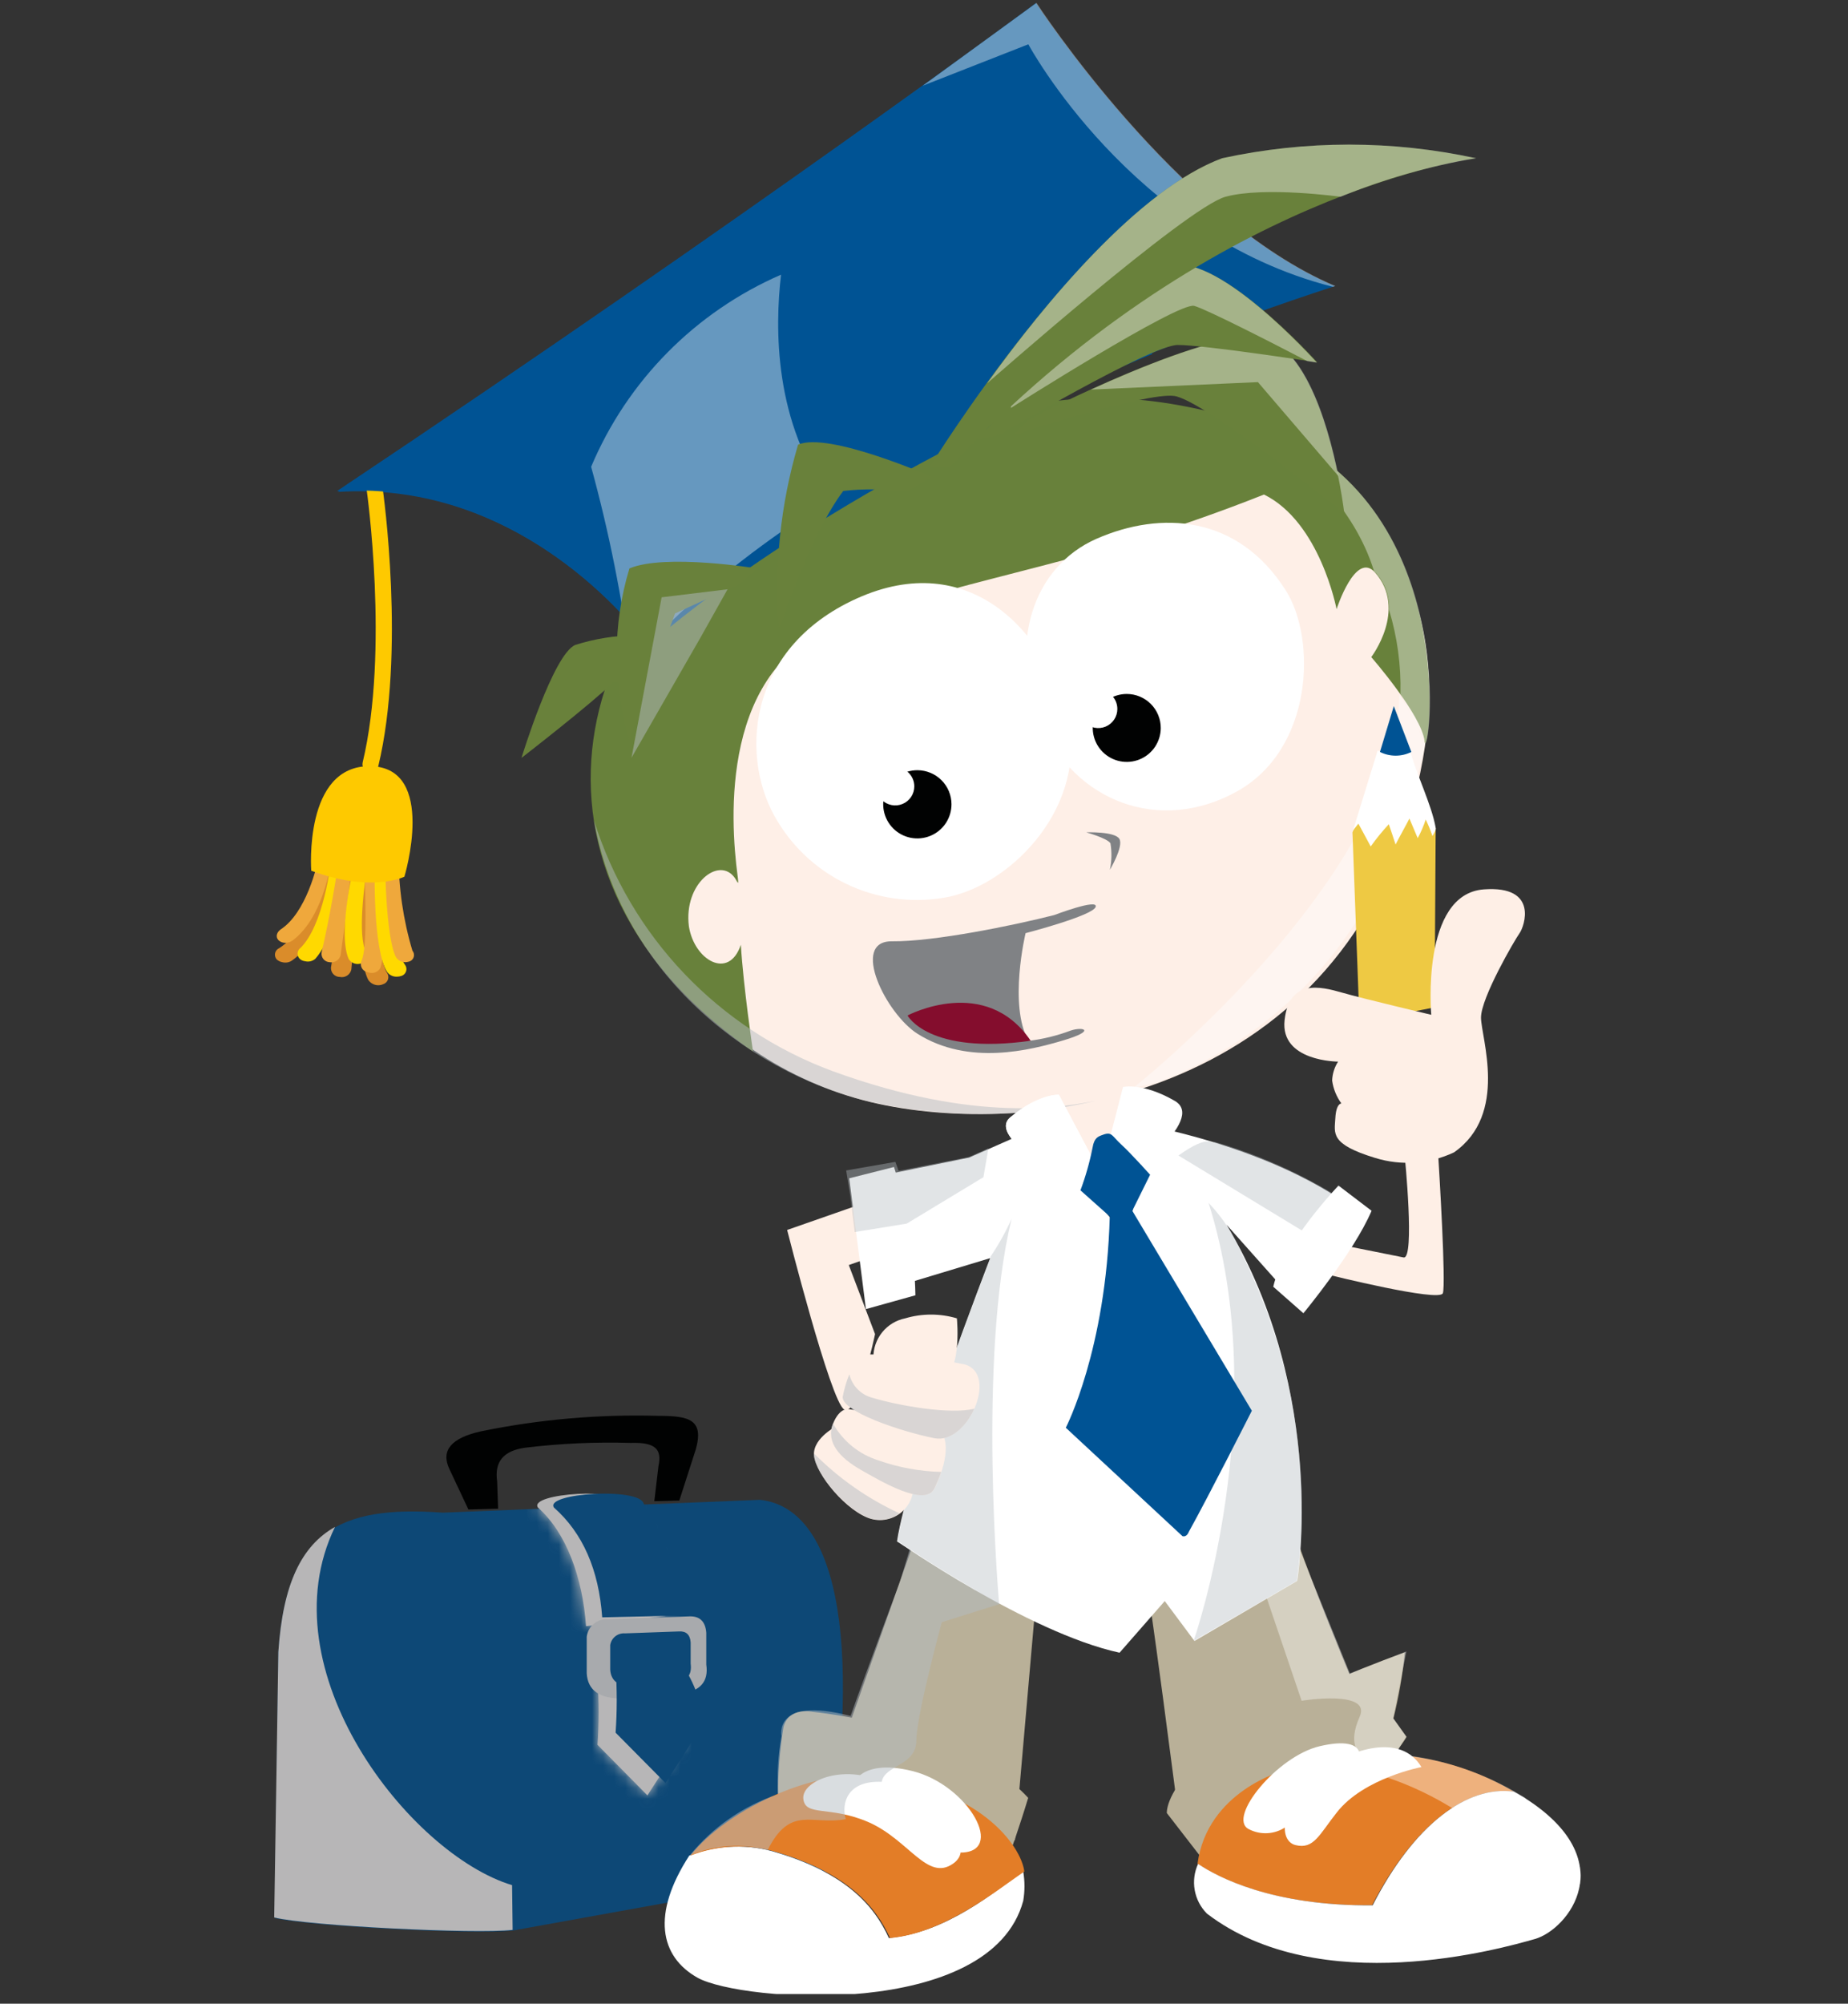 <?xml version="1.0" encoding="UTF-8"?> <svg xmlns="http://www.w3.org/2000/svg" width="167" height="181" viewBox="0 0 167 181" fill="none"><rect x="0" y="0" width="167" height="181" fill="#333333" stroke="none"/> <g clip-path="url(#clip0_647_5426)"> <path fill-rule="evenodd" clip-rule="evenodd" d="M68.684 135.484C76.104 136.308 77.952 149.619 74.492 169.306L46.875 174.296C45.064 174.87 28.139 174.072 24.829 173.261L25.154 149.27C25.878 138.354 30.612 135.958 40.005 136.645L68.684 135.484Z" fill="#0D4876"></path> <g style="mix-blend-mode:multiply"> <path fill-rule="evenodd" clip-rule="evenodd" d="M60.053 151.528L53.995 151.74C54.131 153.696 54.131 155.66 53.995 157.616L58.504 162.182L62.002 156.78C61.778 154.9 61.11 153.099 60.053 151.528Z" fill="#B7B6B7"></path> <mask id="mask0_647_5426" style="mask-type:luminance" maskUnits="userSpaceOnUse" x="53" y="151" width="10" height="12"> <path d="M60.053 151.528L53.995 151.74C54.131 153.696 54.131 155.66 53.995 157.616L58.504 162.182L62.002 156.78C61.778 154.9 61.11 153.099 60.053 151.528Z" fill="white"></path> </mask> <g mask="url(#mask0_647_5426)"> <path fill-rule="evenodd" clip-rule="evenodd" d="M68.684 135.484C76.104 136.308 77.952 149.619 74.492 169.306L46.875 174.296C45.064 174.87 28.139 174.072 24.829 173.261L25.154 149.27C25.878 138.354 30.612 135.958 40.005 136.645L68.684 135.484Z" fill="#B7B6B7"></path> </g> </g> <g style="mix-blend-mode:multiply"> <path fill-rule="evenodd" clip-rule="evenodd" d="M56.706 135.834C58.641 138.903 59.917 142.339 60.453 145.927L52.958 146.9C52.658 142.583 51.21 138.479 48.611 136.183C47.725 134.873 56.356 134.324 56.706 135.834Z" fill="#B7B6B7"></path> <mask id="mask1_647_5426" style="mask-type:luminance" maskUnits="userSpaceOnUse" x="48" y="134" width="13" height="13"> <path d="M56.706 135.834C58.641 138.903 59.917 142.339 60.453 145.927L52.958 146.9C52.658 142.583 51.21 138.479 48.611 136.183C47.725 134.873 56.356 134.324 56.706 135.834Z" fill="white"></path> </mask> <g mask="url(#mask1_647_5426)"> <path d="M45.014 136.283L42.329 136.358L40.605 132.69C39.822 131.026 40.776 129.895 43.465 129.296C48.739 128.214 54.121 127.746 59.503 127.899C62.264 127.899 63.638 128.223 62.876 130.931L61.389 135.547L59.129 135.609L59.503 132.44C59.828 130.943 59.266 130.269 57.005 130.344C53.805 130.247 50.603 130.393 47.425 130.781C45.514 131.055 44.664 132.028 44.927 133.825L45.014 136.283Z" fill="#B7B6B7"></path> <path d="M45.014 136.283L42.329 136.358L40.605 132.69C39.822 131.026 40.776 129.895 43.465 129.296C48.739 128.214 54.121 127.746 59.503 127.899C62.264 127.899 63.638 128.223 62.876 130.931L61.389 135.547L59.129 135.609L59.503 132.44C59.828 130.943 59.266 130.269 57.005 130.344C53.805 130.247 50.603 130.393 47.425 130.781C45.514 131.055 44.664 132.028 44.927 133.825L45.014 136.283Z" fill="#B7B6B7"></path> <path fill-rule="evenodd" clip-rule="evenodd" d="M68.684 135.484C76.104 136.308 77.952 149.619 74.492 169.306L46.875 174.296C45.064 174.87 28.139 174.072 24.829 173.261L25.154 149.27C25.878 138.354 30.612 135.958 40.005 136.645L68.684 135.484Z" fill="#B7B6B7"></path> </g> </g> <g style="mix-blend-mode:multiply"> <path fill-rule="evenodd" clip-rule="evenodd" d="M46.276 170.292C37.033 167.51 23.98 150.855 30.275 137.93C27.227 139.651 25.566 143.095 25.154 149.22L24.779 173.211C27.839 173.972 42.978 174.721 46.326 174.334L46.276 170.292Z" fill="#B7B6B7"></path> </g> <path d="M45.014 136.283L42.329 136.358L40.605 132.69C39.822 131.026 40.776 129.895 43.465 129.296C48.739 128.214 54.121 127.746 59.503 127.899C62.264 127.899 63.638 128.223 62.876 130.931L61.389 135.547L59.129 135.609L59.503 132.44C59.828 130.943 59.266 130.269 57.005 130.344C53.805 130.247 50.603 130.393 47.425 130.781C45.514 131.055 44.664 132.028 44.927 133.825L45.014 136.283Z" fill="#010202"></path> <path fill-rule="evenodd" clip-rule="evenodd" d="M58.167 135.834C60.096 138.906 61.371 142.341 61.914 145.927L54.42 146.101C54.111 141.785 52.658 138.479 50.06 136.183C49.174 134.873 57.817 134.324 58.167 135.834Z" fill="#0D4876"></path> <path fill-rule="evenodd" clip-rule="evenodd" d="M62.251 146.014L55.019 146.276C54.546 146.223 54.071 146.358 53.697 146.652C53.323 146.946 53.08 147.376 53.021 147.848V151.154C53.108 152.701 54.182 153.449 56.243 153.424L61.552 152.988C63.276 152.776 64.05 151.902 63.825 150.368V147.498C63.75 146.463 63.226 145.964 62.251 146.014Z" fill="#A8AAAD"></path> <path fill-rule="evenodd" clip-rule="evenodd" d="M61.364 147.373L56.481 147.548C56.165 147.522 55.851 147.618 55.603 147.815C55.355 148.012 55.191 148.295 55.144 148.609V150.829C55.207 151.865 55.931 152.376 57.305 152.351L60.89 152.064C62.052 151.915 62.551 151.328 62.414 150.293V148.371C62.364 147.673 62.014 147.336 61.364 147.373Z" fill="#0D4876"></path> <path fill-rule="evenodd" clip-rule="evenodd" d="M61.689 150.43L55.631 150.63C55.767 152.59 55.767 154.558 55.631 156.518L60.141 161.072L63.6 155.658C63.389 153.788 62.734 151.996 61.689 150.43Z" fill="#0D4876"></path> <path d="M93.141 102.498C93.141 102.498 94.502 102.062 93.99 99.342C93.478 96.622 101.847 97.371 101.847 97.371C101.847 97.371 103.646 99.866 103.646 101.388C103.646 102.91 98 106.877 93.141 102.498Z" fill="#FEEFE7"></path> <path d="M103.671 36.252C112.414 36.989 134.897 45.485 127.765 72.257C120.496 99.342 93.078 103.023 78.627 99.542C71.117 97.712 64.514 93.249 60.021 86.966C55.528 80.683 53.443 72.998 54.145 65.308C54.994 53.644 85.247 34.681 103.671 36.252Z" fill="#FEEFE7"></path> <path d="M68.047 94.988C68.047 94.988 67.185 89.199 66.948 85.344C65.861 88.588 62.713 86.717 62.251 83.66C61.777 79.805 64.974 77.335 66.386 79.281C66.648 79.643 66.798 80.204 66.648 79.056C66.011 74.203 64.974 60.044 76.091 56.238C89.319 51.71 98.387 50.949 114.225 44.673C119.296 47.169 120.783 55.028 120.783 55.028C120.783 55.028 122.494 49.714 124.268 51.722C127.203 55.066 123.918 59.357 123.918 59.357C123.918 59.357 128.452 64.547 128.739 66.955C129.027 69.363 132.699 44.274 112.764 38.136C92.829 31.998 84.422 40.332 71.394 44.873C53.508 51.161 43.39 77.921 68.047 94.988Z" fill="#68813B"></path> <path d="M116.199 53.344C118.972 57.723 118.697 67.666 111.752 71.508C104.807 75.351 97.113 72.432 94.04 65.271C91.055 58.284 93.316 51.198 99.099 48.665C104.882 46.133 111.865 46.495 116.199 53.344Z" fill="white"></path> <path d="M85.734 81.015C91.63 79.768 98.375 72.594 96.451 64.797C94.527 57 87.545 49.489 77.415 54.068C67.285 58.646 66.823 68.752 70.32 74.278C71.889 76.843 74.209 78.865 76.966 80.069C79.722 81.274 82.783 81.605 85.734 81.015Z" fill="white"></path> <path d="M85.984 72.644C85.986 73.255 85.807 73.852 85.469 74.361C85.131 74.87 84.649 75.266 84.085 75.501C83.521 75.736 82.899 75.798 82.3 75.68C81.7 75.561 81.149 75.267 80.717 74.836C80.285 74.404 79.991 73.854 79.872 73.255C79.753 72.656 79.816 72.035 80.051 71.472C80.286 70.908 80.683 70.427 81.192 70.089C81.702 69.752 82.3 69.573 82.911 69.575C83.725 69.579 84.505 69.903 85.08 70.478C85.656 71.053 85.981 71.831 85.984 72.644Z" fill="#010202"></path> <path d="M82.624 71.035C82.624 71.375 82.523 71.708 82.333 71.991C82.144 72.274 81.875 72.495 81.56 72.625C81.245 72.755 80.898 72.79 80.564 72.723C80.229 72.657 79.922 72.493 79.681 72.252C79.44 72.011 79.276 71.704 79.209 71.371C79.143 71.037 79.177 70.69 79.308 70.376C79.438 70.061 79.659 69.792 79.942 69.603C80.226 69.414 80.559 69.313 80.9 69.313C81.357 69.313 81.796 69.494 82.119 69.817C82.442 70.14 82.624 70.578 82.624 71.035Z" fill="white"></path> <path d="M104.895 65.77C104.892 66.376 104.71 66.969 104.371 67.472C104.032 67.975 103.551 68.366 102.989 68.597C102.428 68.827 101.81 68.886 101.215 68.766C100.62 68.646 100.073 68.353 99.645 67.923C99.216 67.493 98.925 66.947 98.807 66.352C98.69 65.757 98.751 65.14 98.984 64.58C99.217 64.02 99.611 63.541 100.116 63.205C100.621 62.868 101.215 62.688 101.822 62.688C102.227 62.688 102.627 62.768 103.001 62.923C103.374 63.078 103.714 63.306 103.999 63.592C104.285 63.878 104.511 64.218 104.664 64.592C104.818 64.966 104.896 65.366 104.895 65.77Z" fill="#010202"></path> <path d="M100.973 64.048C100.973 64.389 100.871 64.723 100.681 65.006C100.491 65.29 100.221 65.51 99.906 65.64C99.59 65.77 99.243 65.803 98.908 65.736C98.573 65.668 98.266 65.503 98.026 65.261C97.785 65.019 97.622 64.711 97.557 64.376C97.492 64.042 97.528 63.695 97.66 63.381C97.792 63.066 98.015 62.798 98.3 62.611C98.585 62.423 98.92 62.324 99.261 62.327C99.487 62.327 99.711 62.371 99.919 62.458C100.128 62.545 100.317 62.672 100.476 62.832C100.635 62.992 100.761 63.182 100.846 63.391C100.931 63.599 100.974 63.823 100.973 64.048Z" fill="white"></path> <path d="M73.493 44.099C73.493 44.099 74.08 37.961 78.764 37.936C79.489 37.35 78.889 35.204 77.403 35.978C75.936 36.771 74.721 37.958 73.894 39.403C73.066 40.849 72.659 42.497 72.719 44.162L73.493 44.099Z" fill="#232021"></path> <g style="mix-blend-mode:multiply" opacity="0.5"> <path d="M75.242 96.759C70.156 94.884 65.568 91.868 61.83 87.945C58.093 84.022 55.306 79.295 53.683 74.128C56.019 87.228 66.848 96.697 78.664 99.541C85.389 101.041 92.366 101.003 99.074 99.429C96.251 99.966 88.332 101.538 75.242 96.759Z" fill="#B4BCC2"></path> </g> <path d="M100.298 78.57C100.298 78.57 101.547 76.487 101.16 75.788C100.773 75.089 98.162 75.189 98.162 75.189C98.162 75.189 100.048 75.713 100.348 76.175C100.483 76.969 100.466 77.782 100.298 78.57Z" fill="#808285"></path> <path d="M95.264 82.662C95.264 82.662 99.286 81.128 99.012 81.926C98.737 82.725 92.679 84.296 92.679 84.296C92.679 84.296 91.118 90.796 92.941 94.028C94.248 93.87 95.531 93.555 96.763 93.092C97.9 92.718 99.087 93.092 96.101 93.978C93.116 94.863 87.545 96.298 82.924 93.391C80.076 91.607 76.803 84.995 80.6 85.032C84.397 85.07 91.592 83.598 95.264 82.662Z" fill="#808285"></path> <path d="M82.012 91.732C82.012 91.732 89.056 87.989 93.141 94.015C83.898 95.312 82.012 91.732 82.012 91.732Z" fill="#840D2D"></path> <g style="mix-blend-mode:overlay" opacity="0.4"> <path d="M127.503 71.946C128.058 70.401 128.476 68.81 128.752 67.192C128.13 65.642 127.36 64.154 126.454 62.751C126.432 63.784 126.332 64.814 126.154 65.832C123.568 81.49 102.422 98.269 102.422 98.269C102.422 98.269 103.321 98.107 104.807 97.695C114.563 93.89 123.731 85.806 127.503 71.946Z" fill="white"></path> </g> <g style="mix-blend-mode:overlay" opacity="0.4"> <path d="M128.74 66.955C129.077 69.326 132.487 46.071 114.837 38.885H114.263C114.263 38.885 114.762 39.284 115.587 40.02C117.635 41.891 122.319 45.634 124.168 51.585L124.28 51.697C124.703 52.155 125.032 52.691 125.246 53.276C125.46 53.86 125.557 54.481 125.529 55.103C126.273 57.552 126.619 60.105 126.554 62.663" fill="white"></path> </g> <path d="M105.02 29.528V29.029C105.02 29.029 95.826 11.563 79.588 14.145C76.308 14.789 73.122 15.845 70.108 17.289C59.603 24.687 46.088 34.044 30.537 44.436C45.351 43.476 55.169 54.055 57.855 57.336H59.716C63.713 53.968 78.377 42.503 104.095 31.998C104.395 31.15 104.72 30.339 105.02 29.528Z" fill="#005394"></path> <path d="M122.219 75.189L122.856 92.343L129.639 90.996L129.739 74.828L128.702 73.43L122.856 73.717L122.219 75.189Z" fill="#EEC943"></path> <path d="M124.493 67.803L122.269 75.014L122.756 74.403L123.868 76.462C124.371 75.758 124.917 75.088 125.504 74.453C125.704 75.052 125.929 75.701 126.116 76.287C126.529 75.476 126.991 74.678 127.366 73.942L128.115 75.713C128.408 75.175 128.65 74.611 128.839 74.029C129.073 74.515 129.278 75.015 129.451 75.526C129.564 75.289 129.789 74.977 129.739 74.778C129.389 72.719 127.928 69.787 127.378 67.654C126.933 67.875 126.447 68.003 125.951 68.028C125.455 68.054 124.958 67.978 124.493 67.803Z" fill="white"></path> <path d="M125.954 63.786L124.705 67.928C125.146 68.147 125.631 68.261 126.123 68.261C126.615 68.261 127.1 68.147 127.54 67.928L125.954 63.786Z" fill="#005394"></path> <path d="M25.504 86.916C25.317 86.882 25.143 86.796 25.004 86.667C24.937 86.59 24.889 86.497 24.864 86.398C24.839 86.299 24.838 86.195 24.861 86.095C24.885 85.995 24.931 85.902 24.997 85.824C25.063 85.745 25.147 85.684 25.241 85.644C27.54 84.209 28.689 80.03 28.914 78.62C28.931 78.441 29.013 78.274 29.144 78.151C29.275 78.027 29.446 77.954 29.625 77.946C29.709 77.96 29.79 77.99 29.861 78.035C29.933 78.081 29.995 78.14 30.043 78.21C30.091 78.281 30.124 78.36 30.14 78.443C30.157 78.526 30.156 78.612 30.138 78.695C30.138 78.882 29.538 84.546 26.39 86.767C26.262 86.854 26.117 86.913 25.963 86.939C25.81 86.965 25.654 86.957 25.504 86.916Z" fill="#DA8C2A"></path> <path d="M30.712 88.251C30.599 88.252 30.488 88.229 30.385 88.183C30.281 88.138 30.189 88.071 30.114 87.987C30.038 87.904 29.981 87.805 29.947 87.698C29.912 87.591 29.9 87.478 29.913 87.366C30.512 84.059 30.987 80.966 31.362 77.897C31.363 77.81 31.382 77.725 31.417 77.646C31.452 77.567 31.502 77.496 31.565 77.437C31.628 77.378 31.702 77.332 31.783 77.301C31.864 77.271 31.95 77.257 32.036 77.26C32.206 77.302 32.353 77.406 32.448 77.552C32.543 77.698 32.579 77.875 32.548 78.046C32.298 81.128 32.074 84.284 31.749 87.578C31.725 87.69 31.68 87.796 31.614 87.891C31.549 87.986 31.466 88.067 31.37 88.129C31.274 88.192 31.166 88.235 31.053 88.256C30.941 88.277 30.825 88.275 30.712 88.251Z" fill="#DA8C2A"></path> <path d="M34.172 89C33.997 88.998 33.825 88.954 33.671 88.871C33.516 88.789 33.384 88.67 33.285 88.526C32.174 86.48 32.711 79.319 32.811 77.984C32.811 77.585 33.136 77.297 33.448 77.347C33.622 77.391 33.774 77.496 33.877 77.643C33.98 77.789 34.027 77.968 34.01 78.146C33.885 81.177 34.185 86.654 34.972 87.877C35.034 87.965 35.074 88.066 35.089 88.172C35.104 88.278 35.093 88.387 35.057 88.488C35.022 88.589 34.963 88.68 34.885 88.754C34.807 88.828 34.712 88.882 34.609 88.912C34.472 88.972 34.322 89.002 34.172 89Z" fill="#DA8C2A"></path> <path d="M25.628 85.157C25.45 85.128 25.285 85.045 25.154 84.92C24.879 84.621 25.004 84.184 25.416 83.922C27.614 82.45 28.701 78.333 28.876 76.911C28.89 76.736 28.965 76.571 29.088 76.445C29.212 76.32 29.375 76.242 29.551 76.225C29.633 76.239 29.712 76.271 29.782 76.317C29.851 76.363 29.911 76.423 29.957 76.493C30.002 76.564 30.033 76.642 30.047 76.725C30.061 76.807 30.058 76.892 30.038 76.973C30.038 77.173 29.451 82.762 26.403 84.983C26.176 85.136 25.899 85.199 25.628 85.157Z" fill="#EFA83C"></path> <path d="M27.564 86.829C27.421 86.814 27.283 86.762 27.165 86.679C27.08 86.62 27.01 86.54 26.962 86.448C26.915 86.356 26.89 86.253 26.89 86.149C26.89 86.045 26.915 85.943 26.962 85.851C27.01 85.758 27.08 85.679 27.165 85.619C29.163 83.623 29.913 78.408 30.025 76.624C30.02 76.449 30.08 76.279 30.193 76.146C30.306 76.012 30.464 75.925 30.637 75.9C30.95 75.9 31.187 76.225 31.174 76.624C31.162 77.023 31.049 83.648 28.501 86.605C28.376 86.716 28.224 86.795 28.061 86.834C27.898 86.873 27.727 86.871 27.564 86.829Z" fill="#FFD900"></path> <path d="M29.775 86.916C29.668 86.911 29.563 86.883 29.468 86.834C29.372 86.785 29.288 86.717 29.221 86.633C29.154 86.549 29.105 86.452 29.078 86.349C29.051 86.245 29.046 86.136 29.064 86.031C29.8 82.812 30.312 79.793 30.775 76.699C30.837 76.3 31.124 76.013 31.437 76.05C31.604 76.097 31.747 76.206 31.837 76.354C31.928 76.502 31.959 76.679 31.924 76.849C31.599 79.918 31.249 82.987 30.787 86.255C30.739 86.476 30.606 86.669 30.417 86.793C30.228 86.916 29.997 86.961 29.775 86.916Z" fill="#EFA83C"></path> <path d="M32.273 87.079C32.115 87.072 31.96 87.025 31.825 86.942C31.689 86.859 31.577 86.743 31.499 86.605C30.45 84.11 32.086 77.872 32.174 77.111C32.261 76.724 32.561 76.487 32.873 76.574C33.035 76.647 33.167 76.774 33.247 76.933C33.327 77.092 33.349 77.274 33.31 77.448C32.886 79.943 32.311 84.534 33.073 85.993C33.127 86.082 33.16 86.182 33.17 86.285C33.181 86.388 33.167 86.492 33.131 86.589C33.095 86.687 33.037 86.775 32.962 86.846C32.887 86.918 32.797 86.972 32.698 87.004C32.564 87.059 32.419 87.084 32.273 87.079Z" fill="#FFD900"></path> <path d="M33.523 87.889C33.404 87.878 33.286 87.853 33.173 87.814C33.066 87.788 32.967 87.738 32.882 87.669C32.797 87.599 32.728 87.512 32.681 87.413C32.633 87.315 32.608 87.207 32.606 87.097C32.605 86.987 32.628 86.879 32.673 86.779C33.248 85.531 32.961 80.292 32.936 77.372C32.923 77.287 32.928 77.2 32.95 77.117C32.972 77.033 33.01 76.955 33.062 76.886C33.114 76.818 33.18 76.76 33.255 76.718C33.329 76.675 33.412 76.647 33.498 76.636C33.67 76.661 33.827 76.749 33.937 76.882C34.048 77.016 34.105 77.186 34.097 77.36C34.01 78.158 35.084 85.432 34.372 87.428C34.293 87.581 34.17 87.706 34.018 87.789C33.867 87.871 33.694 87.906 33.523 87.889Z" fill="#EFA83C"></path> <path d="M35.871 88.227C35.7 88.235 35.529 88.2 35.374 88.126C35.219 88.052 35.085 87.941 34.984 87.802C33.735 85.856 33.797 78.72 33.91 77.385C33.91 76.986 34.197 76.686 34.509 76.736C34.682 76.787 34.831 76.895 34.934 77.043C35.036 77.19 35.085 77.368 35.072 77.547C35.072 80.579 35.733 85.981 36.583 87.129C36.649 87.209 36.695 87.305 36.716 87.407C36.737 87.509 36.734 87.615 36.706 87.715C36.678 87.815 36.626 87.907 36.554 87.983C36.483 88.059 36.394 88.117 36.296 88.152C36.16 88.201 36.016 88.226 35.871 88.227Z" fill="#FFD900"></path> <path d="M36.658 86.917C36.493 86.922 36.33 86.888 36.182 86.816C36.034 86.744 35.906 86.637 35.809 86.505C35.034 85.257 34.722 79.456 34.859 77.061C34.859 76.662 35.147 76.387 35.459 76.437C35.63 76.49 35.778 76.598 35.88 76.745C35.982 76.892 36.032 77.069 36.021 77.248C36.012 80.171 36.432 83.08 37.27 85.881C37.334 85.957 37.379 86.048 37.4 86.146C37.421 86.243 37.417 86.344 37.39 86.44C37.363 86.536 37.313 86.624 37.244 86.696C37.175 86.769 37.09 86.823 36.995 86.854C36.886 86.889 36.772 86.91 36.658 86.917Z" fill="#EFA83C"></path> <path d="M33.435 69.75H33.31C33.125 69.702 32.965 69.585 32.864 69.422C32.764 69.259 32.731 69.063 32.773 68.876C35.184 58.808 33.148 44.299 33.123 44.162C33.109 44.068 33.113 43.971 33.136 43.879C33.16 43.787 33.201 43.7 33.258 43.623C33.315 43.547 33.386 43.482 33.468 43.433C33.55 43.384 33.641 43.352 33.735 43.338C33.925 43.313 34.117 43.363 34.271 43.477C34.425 43.591 34.529 43.761 34.559 43.95C34.647 44.561 36.658 58.921 34.185 69.213C34.144 69.377 34.046 69.521 33.909 69.619C33.771 69.717 33.603 69.763 33.435 69.75Z" fill="#FEC900"></path> <path d="M28.127 78.657C28.127 78.657 27.415 69.113 33.473 69.213C39.531 69.313 36.545 79.194 36.545 79.194C36.545 79.194 33.61 80.678 28.127 78.657Z" fill="#FEC900"></path> <path d="M58.504 58.222C58.504 58.222 47.962 43.251 30.45 44.362C67.922 19.335 93.616 0.272 93.616 0.272C93.616 0.272 106.331 19.822 120.621 25.848C78.927 39.409 58.504 58.222 58.504 58.222Z" fill="#005394"></path> <path d="M99.849 33.807C99.849 33.807 97.575 28.343 98.724 24.625C88.732 17.913 62.289 21.007 53.42 42.166C55.031 48.029 56.225 53.999 56.993 60.031C56.993 60.031 70.308 43.164 99.849 33.807Z" fill="#005394"></path> <g style="mix-blend-mode:overlay" opacity="0.4"> <path d="M53.42 42.166C55.031 48.029 56.225 53.999 56.993 60.031C56.993 60.031 62.751 52.733 75.104 45.06C69.908 38.261 70.021 29.528 70.583 24.812C62.84 28.177 56.694 34.392 53.42 42.166Z" fill="white"></path> </g> <path d="M57.455 57.386C55.598 57.402 53.754 57.697 51.984 58.26C49.985 59.108 47.125 68.465 47.125 68.465C47.125 68.465 53.37 63.637 55.444 61.615C56.472 61.377 57.516 61.206 58.566 61.104" fill="#69813B"></path> <path d="M93.053 37.862C93.053 37.862 105.807 31.162 112.676 30.376C119.546 29.59 121.482 46.383 121.482 46.383C121.482 46.383 108.742 36.09 106.094 35.766C103.446 35.441 91.53 39.297 91.53 39.297" fill="#69813B"></path> <g style="mix-blend-mode:overlay" opacity="0.4"> <path d="M120.958 43.014C119.984 38.148 117.598 29.815 112.714 30.376C108.767 30.825 102.884 33.233 98.587 35.192L113.676 34.518L120.958 43.014Z" fill="white"></path> </g> <path d="M88.257 39.708C88.257 39.708 101.285 26.085 105.432 24.151C109.579 22.217 119.034 32.734 119.034 32.734C119.034 32.734 108.867 31.162 106.431 31.162C103.995 31.162 90.193 39.334 90.193 39.334" fill="#69813B"></path> <g style="mix-blend-mode:overlay" opacity="0.4"> <path d="M105.432 24.151C102.571 25.486 95.439 32.397 91.355 36.539V36.851C91.355 36.851 106.481 27.245 107.917 27.631C108.992 27.918 115.125 31.05 118.135 32.622L118.997 32.759C118.997 32.759 109.579 22.23 105.432 24.151Z" fill="white"></path> </g> <path d="M84.173 43.064C84.173 43.064 74.842 38.959 72.119 40.169C70.523 45.568 69.943 51.215 70.408 56.825C70.408 56.825 73.181 48.354 76.204 44.349C78.106 44.136 80.028 44.161 81.924 44.424" fill="#69813B"></path> <path d="M68.397 51.348C68.397 51.348 60.103 49.988 56.88 51.348C55.347 56.4 55.347 61.791 56.88 66.843L61.002 55.415L66.898 52.708" fill="#69813B"></path> <g style="mix-blend-mode:multiply" opacity="0.5"> <path d="M65.749 53.232L59.791 53.956L57.068 68.452L63.313 57.574L65.749 53.232Z" fill="#B4BBC1"></path> </g> <path d="M94.115 138.791L91.717 166.237L74.13 163.206L82.761 138.803C82.761 138.803 87.907 130.981 94.115 138.791Z" fill="#B9B098"></path> <path d="M102.984 138.791C103.87 143.444 106.568 164.628 106.568 164.628L124.705 157.804C124.705 157.804 118.26 142.833 116.449 136.757C114.637 130.681 101.685 132.129 102.984 138.791Z" fill="#B9B098"></path> <path d="M70.308 162.407C70.29 160.272 70.453 158.139 70.795 156.032C71.27 154.148 73.431 154.635 73.431 154.635C73.431 154.635 86.921 155.882 92.916 162.407C92.079 165.164 91.33 167.223 91.33 167.223C91.33 167.223 76.653 168.395 70.308 162.407Z" fill="#B9B098"></path> <path d="M108.467 167.684L105.444 163.779C105.444 163.779 104.907 157.292 126.953 149.257C126.755 151.276 126.409 153.278 125.917 155.246L127.103 156.905C127.103 156.905 122.944 164.602 108.467 167.684Z" fill="#B9B098"></path> <path d="M136.796 161.846C133.682 160.005 130.196 158.88 126.592 158.555C122.988 158.229 119.356 158.709 115.962 159.962C115.962 159.962 109.104 161.783 108.217 168.358C109.916 169.518 114.85 172.188 123.993 172.101C127.753 164.865 132.549 161.259 136.796 161.846Z" fill="#E37D27"></path> <path d="M109.067 172.862C119.297 180.684 135.722 176.006 138.707 175.157C141.692 174.309 146.714 168.046 137.733 162.382L136.796 161.846C132.549 161.26 127.753 164.865 124.043 172.113C114.9 172.188 109.966 169.518 108.267 168.371C107.927 169.112 107.821 169.939 107.964 170.741C108.107 171.544 108.492 172.284 109.067 172.862Z" fill="white"></path> <path d="M63.051 178.663C67.023 180.846 89.544 182.493 92.466 171.714C92.616 170.834 92.616 169.936 92.466 169.057C89.856 170.853 85.671 174.546 80.325 175.07C79.014 172.151 76.441 169.244 70.27 167.372C67.66 166.538 64.842 166.626 62.289 167.622C58.866 172.899 59.616 176.742 63.051 178.663Z" fill="white"></path> <path d="M70.37 167.373C76.541 169.244 79.114 172.151 80.425 175.07C85.284 174.646 89.956 170.853 92.566 169.057C92.279 166.749 88.507 161.384 78.552 160.436C73.168 159.925 65.574 163.592 62.389 167.622C64.942 166.627 67.76 166.538 70.37 167.373Z" fill="#E37D27"></path> <path d="M82.362 163.218C79.176 161.758 78.165 162.47 77.365 162.045C76.566 161.621 77.365 158.714 82.461 159.987C87.558 161.259 91.005 167.472 86.658 167.348C85.072 167.41 84.91 164.378 82.362 163.218Z" fill="white"></path> <path d="M121.582 160.523C123.281 159.363 123.993 156.631 119.259 157.741C115.412 158.639 110.878 164.204 112.839 165.227C113.361 165.502 113.949 165.631 114.539 165.598C115.128 165.565 115.698 165.372 116.186 165.039C117.198 163.904 118.784 162.307 118.784 162.307L121.582 160.523Z" fill="white"></path> <path d="M78.489 164.603C74.979 163.081 72.756 164.128 72.594 162.482C72.431 160.835 76.466 159.151 80.35 161.234C84.472 163.417 88.469 166.698 86.134 168.345C83.798 169.992 82.136 166.199 78.489 164.603Z" fill="white"></path> <path d="M128.452 159.625C128.452 159.625 123.256 160.61 120.82 163.704C119.222 165.713 118.735 167.085 117.073 166.673C115.412 166.262 115.687 162.781 119.459 159.937C122.032 158.028 126.591 156.493 128.452 159.625Z" fill="white"></path> <g style="mix-blend-mode:overlay" opacity="0.4"> <path d="M113.776 142.296L117.623 153.636C117.623 153.636 123.981 152.613 122.869 155.084C121.757 157.554 122.869 158.402 122.869 158.402C122.869 158.402 125.992 158.602 125.367 160.573C132.125 162.819 140.356 168.857 138.757 175.157C145.44 169.73 143.116 167.672 137.783 162.382C134.703 160.454 131.259 159.18 127.665 158.639C124.48 160.523 127.091 156.868 127.091 156.868L125.904 155.208L127.091 149.183L121.982 151.166L117.51 140.138C116.587 141.306 115.251 142.079 113.776 142.296Z" fill="white"></path> </g> <g style="mix-blend-mode:multiply" opacity="0.5"> <path d="M85.022 137.131C84.31 142.346 94.115 143.706 94.115 143.706L85.109 146.538C85.109 146.538 82.824 154.897 82.811 157.217C82.799 159.538 79.976 159.401 79.676 160.96C76.616 160.823 76.004 162.844 76.428 164.328C73.406 164.915 71.432 163.006 69.371 167.123C67.044 166.504 64.577 166.666 62.351 167.585C64.426 165.033 67.186 163.124 70.308 162.083C70.207 160.326 70.311 158.563 70.62 156.831C70.62 156.831 69.846 153.188 76.865 155.009C78.514 150.356 81.312 142.933 81.312 142.933L82.699 138.329L85.022 137.131Z" fill="#B4BBC1"></path> </g> <path d="M101.173 149.295L105.257 144.629L107.942 148.235L117.223 142.808C117.223 142.808 120.046 126.015 110.84 110.633L117.298 117.881L122.207 109.148C122.207 109.148 117.298 104.894 105.832 102.137L103.846 101.675L101.86 111.868L93.666 101.887L87.583 104.57L78.352 106.454L79.151 116.771L89.481 113.652C89.481 113.652 81.987 132.952 81.062 139.24C81.062 139.19 92.829 147.474 101.173 149.295Z" fill="white"></path> <path d="M101.535 109.922L95.689 98.893C95.689 98.893 93.89 98.768 91.305 100.926C88.719 103.085 99.399 108.125 101.535 109.922Z" fill="white"></path> <path d="M101.535 109.922L95.689 98.893C95.689 98.893 93.89 98.768 91.305 100.926C88.719 103.085 99.399 108.125 101.535 109.922Z" fill="white"></path> <path d="M98.887 108.25L101.485 98.195C101.485 98.195 103.233 97.758 106.156 99.442C109.079 101.126 101.822 106.566 98.887 108.25Z" fill="white"></path> <g opacity="0.4"> <path d="M122.294 112.417C122.918 111.453 123.469 110.443 123.943 109.398L120.958 107.102L120.358 107.763C117.024 105.772 113.447 104.217 109.716 103.135C109.529 103.546 109.466 102.249 106.494 104.382L117.635 111.144L120.795 111.444L121.532 113.627L122.294 112.417Z" fill="#B4BBC1"></path> </g> <g style="mix-blend-mode:multiply" opacity="0.4"> <path d="M113.888 144.729L117.198 142.795C118.525 132.658 116.785 122.356 112.202 113.215C111.494 111.528 110.482 109.985 109.217 108.662C115.137 127.375 107.868 148.222 107.868 148.222L113.888 144.729Z" fill="#B4BBC1"></path> </g> <g style="mix-blend-mode:multiply" opacity="0.4"> <path d="M90.293 144.928C90.293 144.928 88.32 122.772 91.417 110.096C90.884 111.284 90.249 112.424 89.519 113.502V113.602C89.519 113.602 82.024 132.902 81.1 139.19C81.1 139.19 82.874 140.437 85.522 142.059L90.293 144.928Z" fill="#B4BBC1"></path> </g> <path d="M106.856 138.766L96.314 128.972C96.314 128.972 99.961 121.936 100.286 109.884L97.638 107.526C98.109 106.265 98.477 104.967 98.737 103.646C98.887 102.761 99.249 102.661 99.661 102.511C100.498 102.199 100.473 102.611 101.322 103.384C102.172 104.158 103.933 106.117 103.933 106.117L102.322 109.373L113.126 127.438C113.126 127.438 109.192 135.21 107.455 138.329C107.455 138.267 107.318 138.89 106.856 138.766Z" fill="#005394"></path> <path d="M129.939 103.459C129.939 103.459 129.939 103.609 129.939 103.883C130.076 106.041 130.676 115.985 130.388 116.821C130.101 117.656 120.046 115.149 120.046 115.149L121.12 112.442L126.841 113.589C127.878 113.789 126.941 104.407 126.941 104.407L129.939 103.459Z" fill="#FEEFE6"></path> <path d="M131.4 104.095C129.166 105.152 126.615 105.33 124.255 104.595C120.171 103.347 120.596 102.386 120.671 101.014C120.745 99.642 121.22 99.679 121.22 99.679C120.774 99.069 120.486 98.357 120.383 97.608C120.406 97.001 120.592 96.411 120.92 95.899C120.92 95.899 115.674 95.899 116.086 92.156C116.499 88.413 119.346 89.112 121.258 89.661C123.169 90.21 129.339 91.67 129.339 91.67C129.339 91.67 128.377 80.766 134.086 80.342C139.082 79.967 137.745 83.71 137.321 84.296C136.896 84.883 133.836 90.123 133.836 91.919C133.836 93.716 136.334 100.64 131.4 104.095Z" fill="#FEEFE6"></path> <path d="M123.943 109.373L120.958 107.102C120.958 107.102 115.961 112.279 115.062 116.234L117.785 118.63C117.785 118.63 122.357 113.115 123.943 109.373Z" fill="white"></path> <path d="M80.001 113.115L76.703 114.276L79.076 120.514C79.076 120.514 77.515 127.999 76.291 127.325C75.067 126.652 71.132 111.107 71.132 111.107L80.275 107.913C80.275 107.913 79.738 108.849 80.001 113.115Z" fill="#FEEFE6"></path> <path d="M78.926 122.634C78.919 121.802 79.201 120.994 79.725 120.347C80.249 119.7 80.983 119.256 81.799 119.091C83.323 118.637 84.947 118.637 86.471 119.091C86.471 119.091 87.108 125.254 84.198 124.73C82.325 124.365 80.538 123.654 78.926 122.634Z" fill="#FEEFE6"></path> <path d="M75.991 128.623C75.991 128.623 73.793 129.584 73.568 131.118C73.343 132.653 76.066 136.108 78.327 137.069C78.826 137.283 79.374 137.359 79.913 137.288C80.452 137.217 80.962 137.003 81.389 136.667C81.816 136.331 82.144 135.886 82.34 135.38C82.535 134.873 82.59 134.323 82.499 133.788C82.087 131.468 75.991 128.623 75.991 128.623Z" fill="#FEEFE6"></path> <path d="M76.816 127.313C76.816 127.313 75.929 126.976 75.267 128.635C74.605 130.294 75.916 131.692 77.765 132.752C79.614 133.813 83.573 136.158 84.435 134.486C85.297 132.815 86.109 130.008 84.71 129.009C83.311 128.011 76.816 127.313 76.816 127.313Z" fill="#FEEFE6"></path> <path d="M78.277 122.348C81.291 122.322 84.299 122.631 87.245 123.271C90.218 124.219 87.445 130.507 84.447 129.921C81.45 129.334 75.866 127.425 76.166 126.115C76.466 124.805 77.115 122.61 78.277 122.348Z" fill="#FEEFE6"></path> <g style="mix-blend-mode:multiply" opacity="0.5"> <path d="M84.447 129.92C85.921 130.207 87.345 128.835 88.045 127.251C85.946 127.799 81.287 127.001 78.876 126.277C78.36 126.152 77.889 125.886 77.514 125.509C77.139 125.133 76.876 124.66 76.753 124.144C76.495 124.781 76.299 125.441 76.166 126.115C75.866 127.463 81.462 129.334 84.447 129.92Z" fill="#B4BBC1"></path> </g> <g style="mix-blend-mode:multiply" opacity="0.5"> <path d="M77.752 132.752C79.588 133.8 83.561 136.158 84.422 134.486C84.668 133.993 84.881 133.485 85.059 132.964C83.117 132.916 81.195 132.562 79.364 131.916C77.629 131.369 76.169 130.182 75.279 128.598C74.605 130.307 75.916 131.692 77.752 132.752Z" fill="#B4BBC1"></path> </g> <g style="mix-blend-mode:multiply" opacity="0.5"> <path d="M78.314 137.044C78.796 137.254 79.324 137.334 79.846 137.274C80.368 137.215 80.865 137.02 81.287 136.707C78.401 135.377 75.778 133.538 73.543 131.28C73.493 132.865 76.191 136.096 78.314 137.044Z" fill="#B4BBC1"></path> </g> <path d="M76.741 106.441L78.252 118.255L82.724 117.008C82.65 113.071 81.997 109.166 80.788 105.418L76.741 106.441Z" fill="white"></path> <g style="mix-blend-mode:multiply" opacity="0.4"> <path d="M77.24 111.294L81.937 110.533L88.869 106.341L89.319 103.733L87.545 104.519L81.2 105.767C81.112 105.492 81.012 105.23 80.912 104.956L76.466 105.73L76.828 107.963L77.24 111.294Z" fill="#B4BBC1"></path> </g> <g style="mix-blend-mode:overlay" opacity="0.4"> <path d="M93.665 0.26C93.665 0.26 89.918 2.992 83.386 7.745L92.928 4.002C92.928 4.002 102.222 21.294 120.458 25.91L120.67 25.835C106.381 19.809 93.665 0.26 93.665 0.26Z" fill="white"></path> </g> <path d="M84.035 42.166C84.035 42.166 98.474 18.724 110.441 14.295C117.985 12.659 125.792 12.659 133.336 14.295C133.336 14.295 109.142 17.302 85.871 42.166" fill="#69813B"></path> <g style="mix-blend-mode:overlay" opacity="0.4"> <path d="M110.441 14.295C102.946 17.077 94.402 27.369 89.206 34.63C89.206 34.63 107.23 18.736 110.74 17.776C114.25 16.815 121.145 17.776 121.145 17.776C125.086 16.161 129.197 14.994 133.399 14.295C125.834 12.65 118.005 12.65 110.441 14.295Z" fill="white"></path> </g> </g> <defs> <clipPath id="clip0_647_5426"> <rect width="166" height="180" fill="white" transform="translate(0.915 0.13)"></rect> </clipPath> </defs> </svg> 